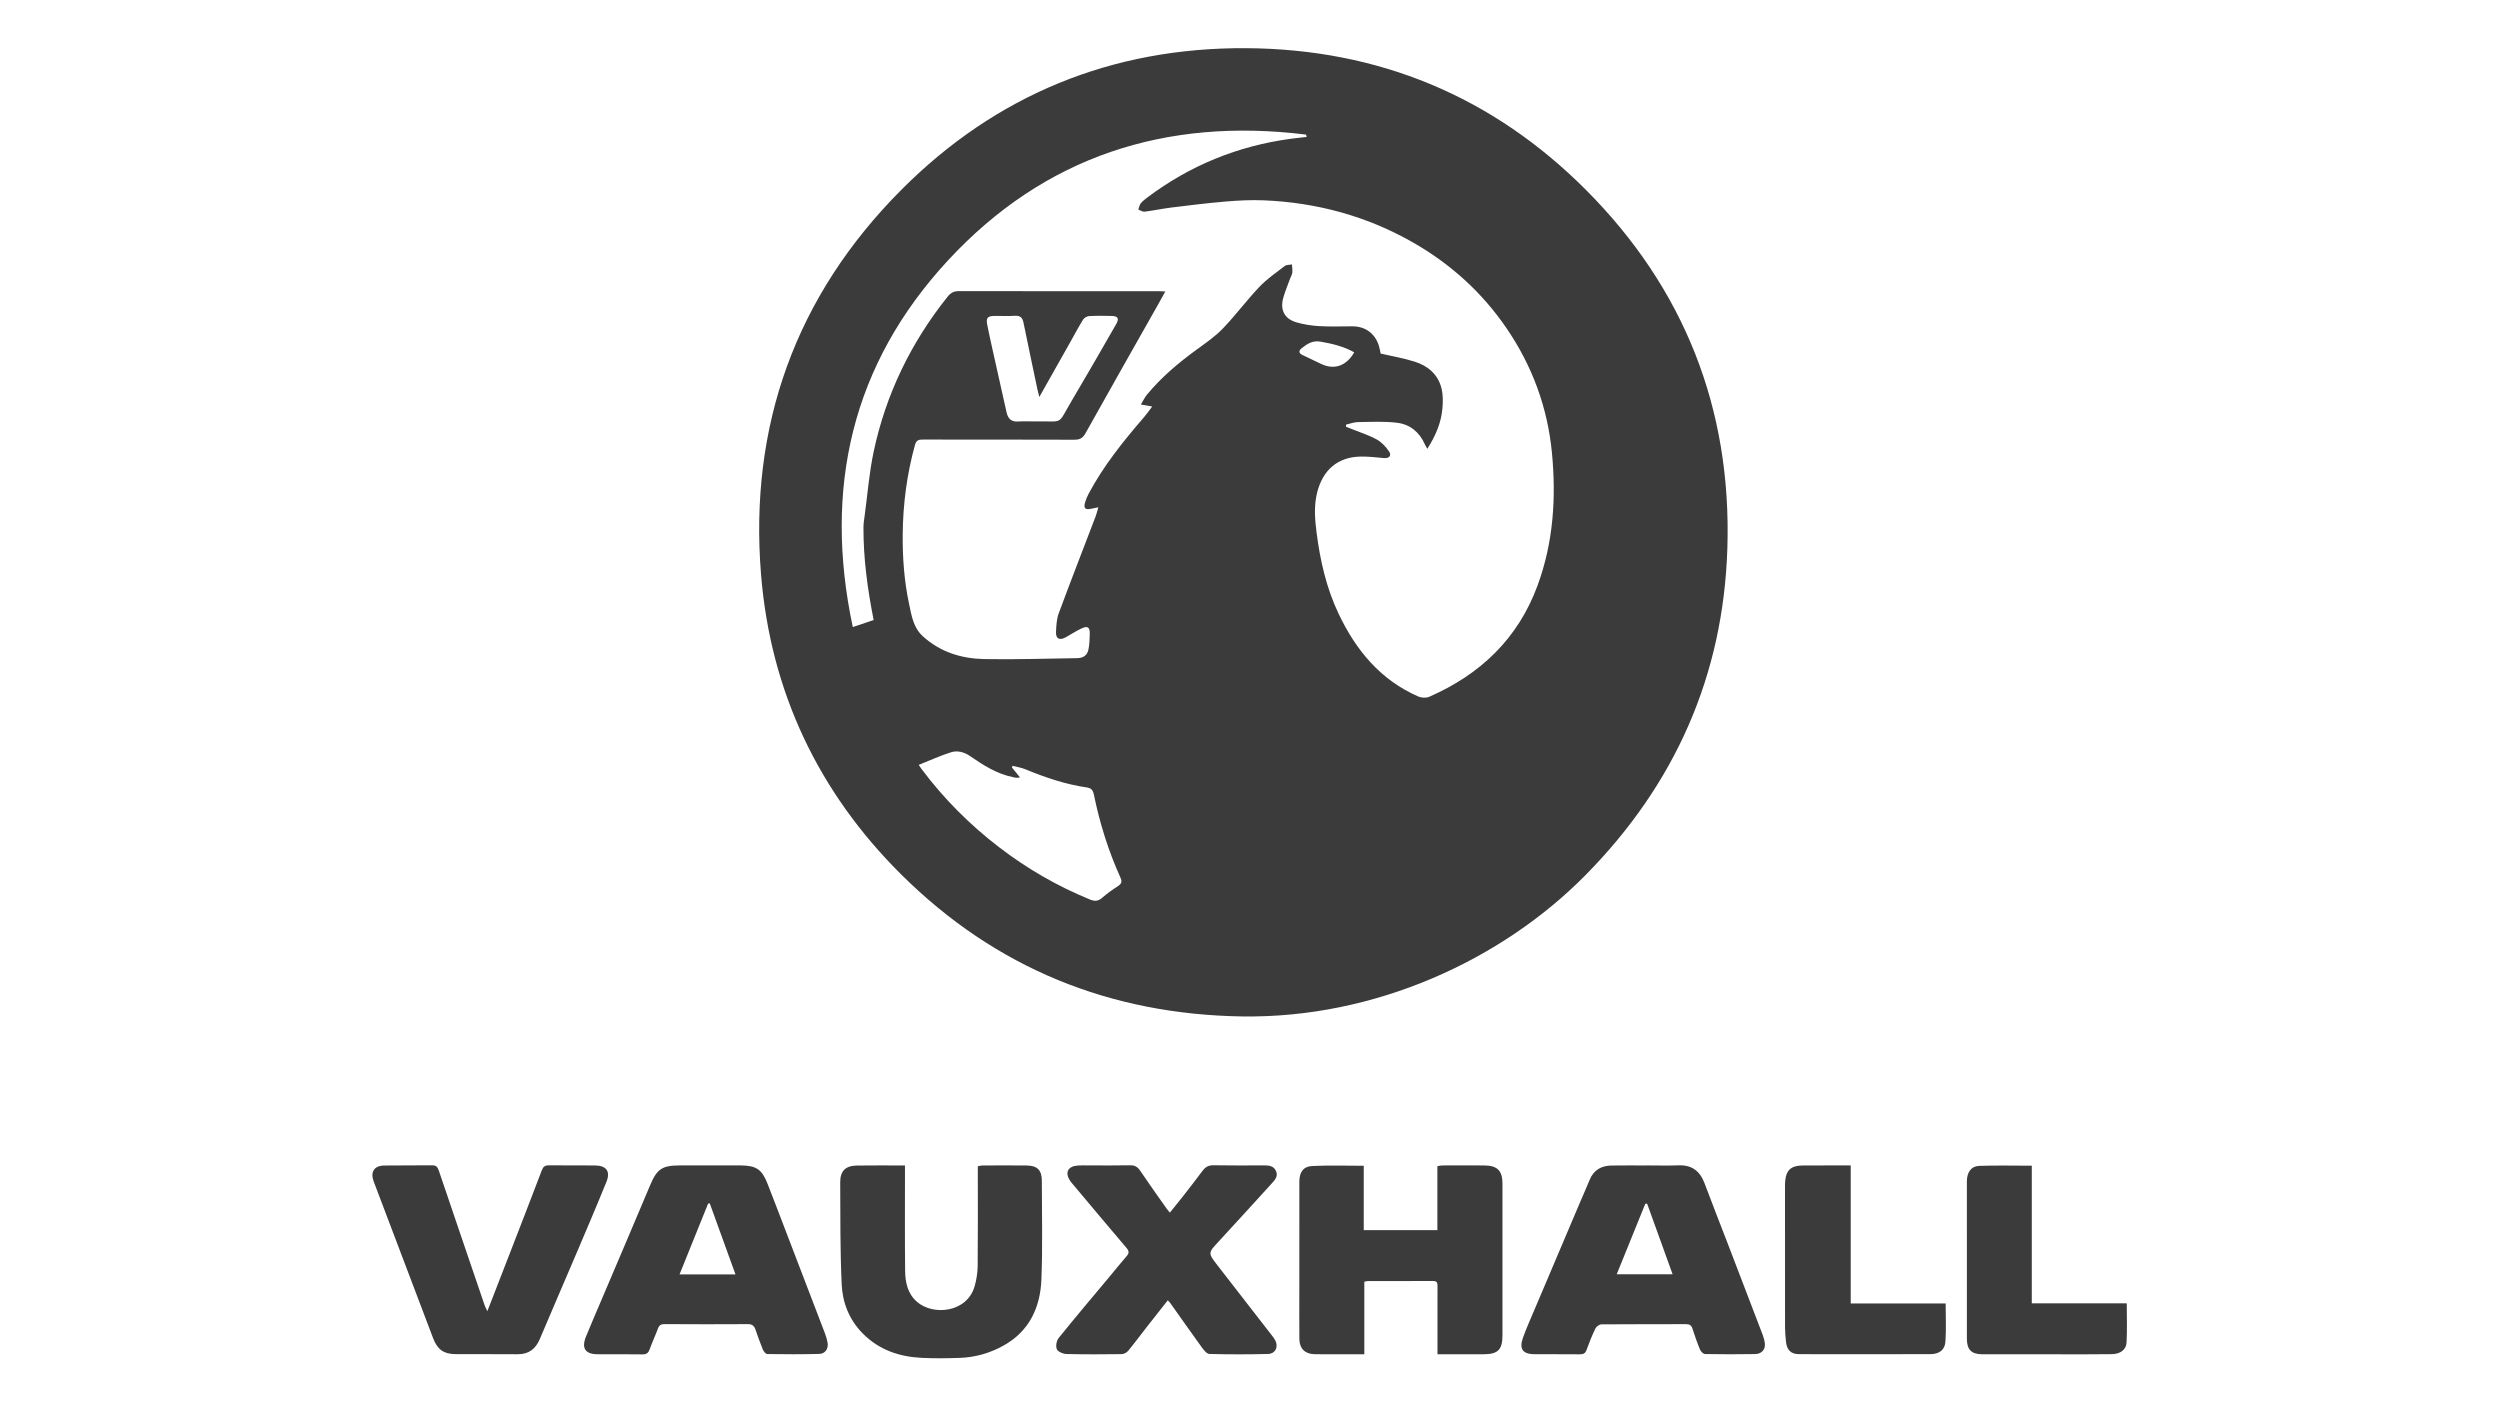 <?xml version="1.0" encoding="UTF-8"?>
<svg id="Layer_2" data-name="Layer 2" xmlns="http://www.w3.org/2000/svg" viewBox="0 0 1920 1080">
  <defs>
  <style>
  .style-class {
    fill: #3b3b3b;
  }
  </style>
  </defs>
  <g id="Layer_1-2" data-name="Layer 1" transform="translate(286, 37)" class="style-class">
  <g>
  <path d="m668.17,743.63c-101.69-1.52-189.52-37.11-261.83-108.83-63.93-63.41-100.52-140.84-107.84-230.33-9.36-114.39,26.6-214.19,107.67-295.63C478.76,35.93,567.99-.64,671.13,0c101.46.64,189.19,36.97,260.84,108.8,75.45,75.65,111.9,167.89,108.66,274.82-2.97,98.07-40.18,181.81-109.11,251.62-64.29,65.1-161.44,109.84-263.35,108.38Zm-59.19-556.8c-2.11,3.81-3.92,7.11-5.77,10.39-18.57,32.87-37.23,65.69-55.63,98.66-2.12,3.8-4.48,4.84-8.61,4.83-38.64-.16-77.28-.07-115.92-.13-3.22,0-5.28.18-6.39,4.24-6.16,22.41-9.16,45.26-9.38,68.39-.17,18.07,1.14,36.14,4.96,53.9,1.91,8.89,3.17,17.9,10.62,24.64,13.46,12.19,29.71,17.08,47.15,17.42,23.78.46,47.59-.43,71.39-.71,4.42-.05,7.54-2.17,8.45-6.34.87-4,.99-8.2,1.09-12.32.13-5.15-1.62-6.35-6.4-4.12-4.2,1.95-8.08,4.57-12.15,6.81-4.67,2.57-7.63,1.04-7.38-4.18.23-4.77.44-9.8,2.07-14.19,9.22-24.92,18.88-49.68,28.35-74.51.78-2.03,1.25-4.18,2.08-7-2.54.51-3.97.77-5.38,1.08-4.76,1.07-6.14-.35-4.71-5.11.67-2.22,1.58-4.4,2.67-6.44,11.51-21.57,26.72-40.47,42.62-58.86,2.06-2.39,3.85-5.02,6.18-8.09-3.4-.59-5.55-.97-8.7-1.52,1.83-3.03,2.92-5.44,4.55-7.42,11.07-13.46,24.26-24.56,38.31-34.78,6.97-5.07,14.21-10.05,20.14-16.22,9.78-10.17,18.22-21.62,27.94-31.85,5.78-6.08,12.84-10.97,19.54-16.11,1.35-1.04,3.67-.81,5.55-1.17.12,2.07.51,4.17.28,6.21-.18,1.6-1.15,3.1-1.72,4.66-1.76,4.84-3.77,9.61-5.18,14.55-2.68,9.42.82,16.34,10.12,19.04,5.66,1.64,11.65,2.55,17.55,2.89,8.47.48,16.98.15,25.48.15,9.91,0,17.52,5.67,20.32,15.21.64,2.17,1,4.42,1.29,5.72,9.2,2.13,17.91,3.57,26.23,6.23,10.17,3.25,17.93,9.86,20.54,20.65,1.15,4.74,1.09,9.94.69,14.86-.91,11.27-5.23,21.4-11.64,31.39-.86-1.55-1.48-2.49-1.93-3.51-4.07-9.3-11.39-15.23-21.1-16.45-9.97-1.25-20.18-.68-30.28-.55-3.05.04-6.09,1.27-9.14,1.95,0,.54.01,1.08.02,1.61,1.61.64,3.23,1.27,4.84,1.93,6.31,2.56,12.9,4.61,18.81,7.89,3.71,2.06,6.97,5.59,9.38,9.16,2.19,3.24.07,5.44-3.88,5.09-5.95-.53-11.92-1.26-17.87-1.16-17.83.3-29.22,10.49-33.5,27.79-2.56,10.35-1.69,20.5-.4,30.59,2.75,21.46,7.49,42.49,16.86,62.21,13.31,28.02,32.05,50.89,61.18,63.65,2.42,1.06,6.05,1.3,8.4.28,39.29-17.16,68.21-44.63,83.24-85.4,12.18-33.06,14.42-67.31,11.07-102.08-3.35-34.79-15.11-66.64-34.77-95.47-18.77-27.52-42.85-49.36-71.79-65.92-35.63-20.39-74.1-30.76-114.95-32.45-9.75-.4-19.59.14-29.32.96-13.86,1.17-27.68,2.89-41.49,4.59-6.88.85-13.68,2.33-20.55,3.19-1.51.19-3.19-1.05-4.79-1.63.59-1.59.83-3.45,1.84-4.71,1.43-1.79,3.32-3.25,5.18-4.65,32.74-24.57,69.44-39.52,109.99-45.01,4.09-.55,8.2-.95,12.3-1.41l-.51-1.81c-107.36-13.26-200.76,16.51-274.84,96.5-74.03,79.92-95.85,175.11-73.24,281.73,6.17-2.08,11.13-3.75,16.02-5.4-4.71-23.92-7.93-47.38-7.82-71.19.01-3.12.55-6.24.97-9.35,2.2-16.23,3.46-32.66,6.84-48.64,9.35-44.16,28.6-83.81,56.79-119.13,2.44-3.06,4.83-4.32,8.74-4.31,51.14.11,102.27.06,153.41.05,1.44,0,2.89.12,5.12.22Zm-189.4,363.59c1.14,1.69,1.56,2.36,2.04,3,17.14,22.92,37.18,43.02,59.87,60.39,21.35,16.35,44.48,29.71,69.41,39.94,3.61,1.48,6.37,1.57,9.48-1.17,3.73-3.28,7.83-6.2,12.01-8.9,2.86-1.85,3.59-3.39,2.06-6.79-9.19-20.36-15.83-41.58-20.31-63.44-.72-3.51-2-5.2-5.5-5.7-16.4-2.35-31.92-7.67-47.18-13.95-3.07-1.26-6.46-1.78-9.7-2.64-.22.4-.43.81-.65,1.21,1.96,2.41,3.93,4.81,6.28,7.69-1.61.18-2.27.36-2.9.29-.98-.11-1.94-.39-2.92-.59-12.18-2.54-22.4-9.08-32.42-15.99-4.52-3.12-9.67-4.63-14.68-3.05-8.3,2.62-16.27,6.28-24.89,9.71Zm92.62-282.52c-.59-2.33-.99-3.7-1.29-5.09-3.65-17.37-7.34-34.73-10.89-52.12-.76-3.74-2.5-5.38-6.48-5.15-5.15.3-10.32.06-15.48.08-5.64.02-6.92,1.45-5.85,6.85,1.19,6.02,2.51,12.02,3.84,18.01,3.64,16.36,7.34,32.7,10.96,49.06,1.08,4.9,3.58,7.58,9,7.17,4.31-.32,8.66.01,12.98-.07,22.63-.45,16.54,3.61,28.09-15.85,11.54-19.44,22.78-39.07,34.04-58.68,2.66-4.63,1.55-6.39-3.7-6.47-5.66-.09-11.34-.22-16.98.11-1.63.1-3.79,1.35-4.64,2.73-3.51,5.64-6.6,11.54-9.87,17.34-7.74,13.73-15.49,27.46-23.74,42.09Zm241.85-34.32c-8.05-4.51-16.74-6.59-25.74-8.18-6.06-1.08-10.22,1.52-14.43,4.87-2.73,2.18-2.6,3.99.67,5.5,4.67,2.17,9.31,4.4,13.94,6.65,10.05,4.89,19.48,1.78,25.56-8.84Z"/>
  <path d="m259.33,858.04c7.83,0,15.66-.05,23.48.01,12.02.09,16.33,2.99,20.7,14.15,5.27,13.47,10.4,26.99,15.58,40.49,9.53,24.83,19.06,49.65,28.54,74.5.88,2.31,1.58,4.73,1.98,7.16.73,4.44-1.86,8.35-6.34,8.46-13.31.34-26.64.3-39.96.1-1.18-.02-2.83-1.98-3.41-3.4-2.1-5.05-3.9-10.24-5.7-15.41-.98-2.82-2.47-4.18-5.8-4.16-21.32.15-42.64.11-63.95-.02-2.77-.02-4.18.8-5.14,3.41-1.95,5.3-4.4,10.42-6.29,15.74-1.03,2.9-2.37,4.16-5.67,4.1-11.49-.22-22.98-.04-34.47-.11-9.46-.06-12.47-4.67-8.82-13.61,3.71-9.08,7.6-18.08,11.44-27.11,12.54-29.53,25.19-59.01,37.6-88.59,5.43-12.95,9.12-15.7,23.25-15.71,7.66,0,15.32,0,22.98,0Zm-23.44,83.71h42.96c-6.75-18.65-13.25-36.62-19.76-54.6-.43.09-.86.19-1.29.28-7.21,17.88-14.43,35.77-21.91,54.31Z"/>
  <path d="m978.57,858.04c8.16,0,16.33.24,24.48-.06,10.26-.39,16.52,4.34,20.04,13.77,5.69,15.26,11.69,30.4,17.54,45.61,9.06,23.58,18.11,47.16,27.1,70.77.82,2.15,1.42,4.45,1.68,6.73.52,4.55-2.48,7.99-7.46,8.07-12.82.21-25.65.22-38.46-.02-1.35-.02-3.27-1.95-3.88-3.43-2.18-5.21-4.03-10.56-5.75-15.94-.85-2.65-2.19-3.6-5.02-3.59-21.65.1-43.3-.03-64.95.16-1.57.01-3.86,1.63-4.57,3.1-2.6,5.38-4.83,10.95-6.87,16.57-.98,2.71-2.5,3.37-5.18,3.34-11.66-.13-23.31,0-34.97-.09-8.84-.07-11.72-4.06-8.67-12.6,2.56-7.19,5.71-14.18,8.69-21.22,11.86-28.01,23.76-56,35.65-84,2.27-5.35,4.7-10.65,6.87-16.04,3.06-7.61,8.96-10.89,16.77-11.04,8.99-.17,17.98-.04,26.98-.04v-.06Zm.42,29.34c-.47.05-.94.1-1.42.15-7.25,17.88-14.5,35.77-21.94,54.12h42.93c-6.71-18.59-13.14-36.43-19.58-54.27Z"/>
  <path d="m817.98,1003.08c0-9.03,0-17.31,0-25.6,0-8.82-.03-17.64.02-26.47.01-2.34-.04-4.22-3.3-4.2-16.78.1-33.56.05-50.34.07-.64,0-1.27.23-2.56.48v55.72c-8.1,0-15.54,0-22.99,0-5.16,0-10.33.06-15.48-.08-7.21-.2-11.36-4.39-11.42-11.68-.11-12.48-.03-24.97-.03-37.45,0-27.8-.02-55.6.02-83.39,0-7.19,2.98-11.64,9.94-11.99,13.06-.64,26.18-.18,39.52-.18v49.43h56.54v-49.12c1.59-.24,2.68-.55,3.78-.56,10.82-.03,21.65-.11,32.47.01,9.92.11,13.74,4.11,13.74,14.06,0,38.78.01,77.57,0,116.35,0,11.14-3.45,14.57-14.62,14.59-11.47.02-22.95,0-35.27,0Z"/>
  <path d="m409.02,858.08c0,2.57,0,4.52,0,6.48,0,24.8-.15,49.6.12,74.4.09,8.93,1.9,17.6,9.2,23.92,12.42,10.75,38.34,8.22,44.15-11.97,1.45-5.04,2.3-10.43,2.36-15.66.25-23.63.11-47.27.11-70.9,0-1.81,0-3.62,0-5.69,1.42-.24,2.51-.58,3.61-.58,11.32-.03,22.64-.11,33.97.02,8.07.09,11.58,3.6,11.59,11.66.03,25.3.67,50.63-.33,75.89-.85,21.29-9.14,39.46-28.69,50.52-10.55,5.97-22.05,9.29-34.2,9.69-9.65.32-19.33.44-28.96-.02-17.28-.83-32.88-6.1-45.39-18.76-10.35-10.47-15.51-23.58-16.15-37.69-1.19-26.07-1.01-52.2-1.13-78.31-.04-8.89,4.08-12.82,12.93-12.95,11.97-.18,23.95-.05,36.85-.05Z"/>
  <path d="m612.48,894.3c3.51-4.37,6.84-8.42,10.06-12.56,5.11-6.55,10.21-13.11,15.18-19.77,2.17-2.9,4.67-4.11,8.44-4.04,12.82.25,25.65.11,38.47.09,3.79,0,7.53.27,9.33,4.29,1.73,3.85-.53,6.6-2.97,9.27-13.58,14.84-27.02,29.81-40.72,44.54-8.49,9.12-8.72,9.01-1.26,18.65,13.82,17.87,27.71,35.69,41.56,53.54,1.02,1.31,2.08,2.63,2.84,4.09,2.62,5.03.08,10.31-5.63,10.45-14.98.37-29.98.39-44.96-.01-2.04-.06-4.38-3.08-5.92-5.2-8.11-11.16-16.01-22.47-24-33.72-.46-.65-1.05-1.2-2.02-2.3-5.41,6.86-10.63,13.43-15.79,20.05-4.91,6.29-9.65,12.71-14.72,18.85-1.09,1.32-3.28,2.43-4.98,2.45-14.15.18-28.32.27-42.46-.1-2.58-.07-6.46-1.75-7.3-3.72-.98-2.31-.23-6.52,1.43-8.57,12.92-16.04,26.25-31.75,39.45-47.57,4.25-5.1,8.39-10.31,12.77-15.3,2.09-2.38,1.83-3.99-.18-6.36-13.68-16.06-27.21-32.25-40.78-48.4-.85-1.02-1.75-2.01-2.48-3.11-4.15-6.21-1.84-11.05,5.65-11.7,2.81-.24,5.66-.1,8.49-.11,10.66,0,21.32.14,31.98-.08,3.61-.07,5.71,1.2,7.71,4.17,6.57,9.8,13.47,19.39,20.26,29.04.65.93,1.44,1.77,2.55,3.13Z"/>
  <path d="m88.29,969.99c6.25-16.11,12.03-30.95,17.78-45.8,8.04-20.77,16.11-41.53,24.02-62.34,1.04-2.75,2.34-3.92,5.38-3.88,11.82.16,23.65-.03,35.47.1,8.77.09,12.07,4.53,8.81,12.57-7.56,18.64-15.47,37.13-23.34,55.64-9.24,21.72-18.66,43.37-27.84,65.11-3.28,7.77-8.63,11.77-17.24,11.67-15.82-.17-31.64.01-47.46-.08-9.22-.05-14.01-3.68-17.26-12.28-15.17-40.1-30.38-80.18-45.59-120.26-2.77-7.29.24-12.19,8.06-12.32,12.32-.2,24.65.02,36.97-.16,3.34-.05,4.23,1.91,5.07,4.39,6.35,18.73,12.72,37.46,19.09,56.18,5.35,15.74,10.71,31.48,16.09,47.21.36,1.05.94,2.02,1.99,4.25Z"/>
  <path d="m1135.35,858.04v106.04h72.91c0,10.19.5,19.82-.17,29.36-.44,6.33-4.81,9.51-11.42,9.53-33.65.09-67.3.09-100.95.02-6.23-.01-9.36-3.07-10.06-9.4-.42-3.79-.74-7.61-.75-11.42-.06-35.47-.03-70.94-.03-106.41,0-1.33-.05-2.67.02-4,.55-10.13,4.17-13.64,14.34-13.7,11.63-.07,23.25-.02,36.11-.02Z"/>
  <path d="m1347.35,963.95c0,10.55.38,20.34-.14,30.08-.3,5.63-4.9,8.87-11.38,8.96-12.49.17-24.98.1-37.47.11-20.65,0-41.3.04-61.95-.03-8.34-.03-11.83-3.5-11.84-11.91-.05-40.29-.05-80.58-.01-120.86,0-6.93,3.29-11.69,9.47-11.91,13.27-.47,26.56-.14,40.38-.14v105.72h72.94Z"/>
  </g>
  </g>
</svg>